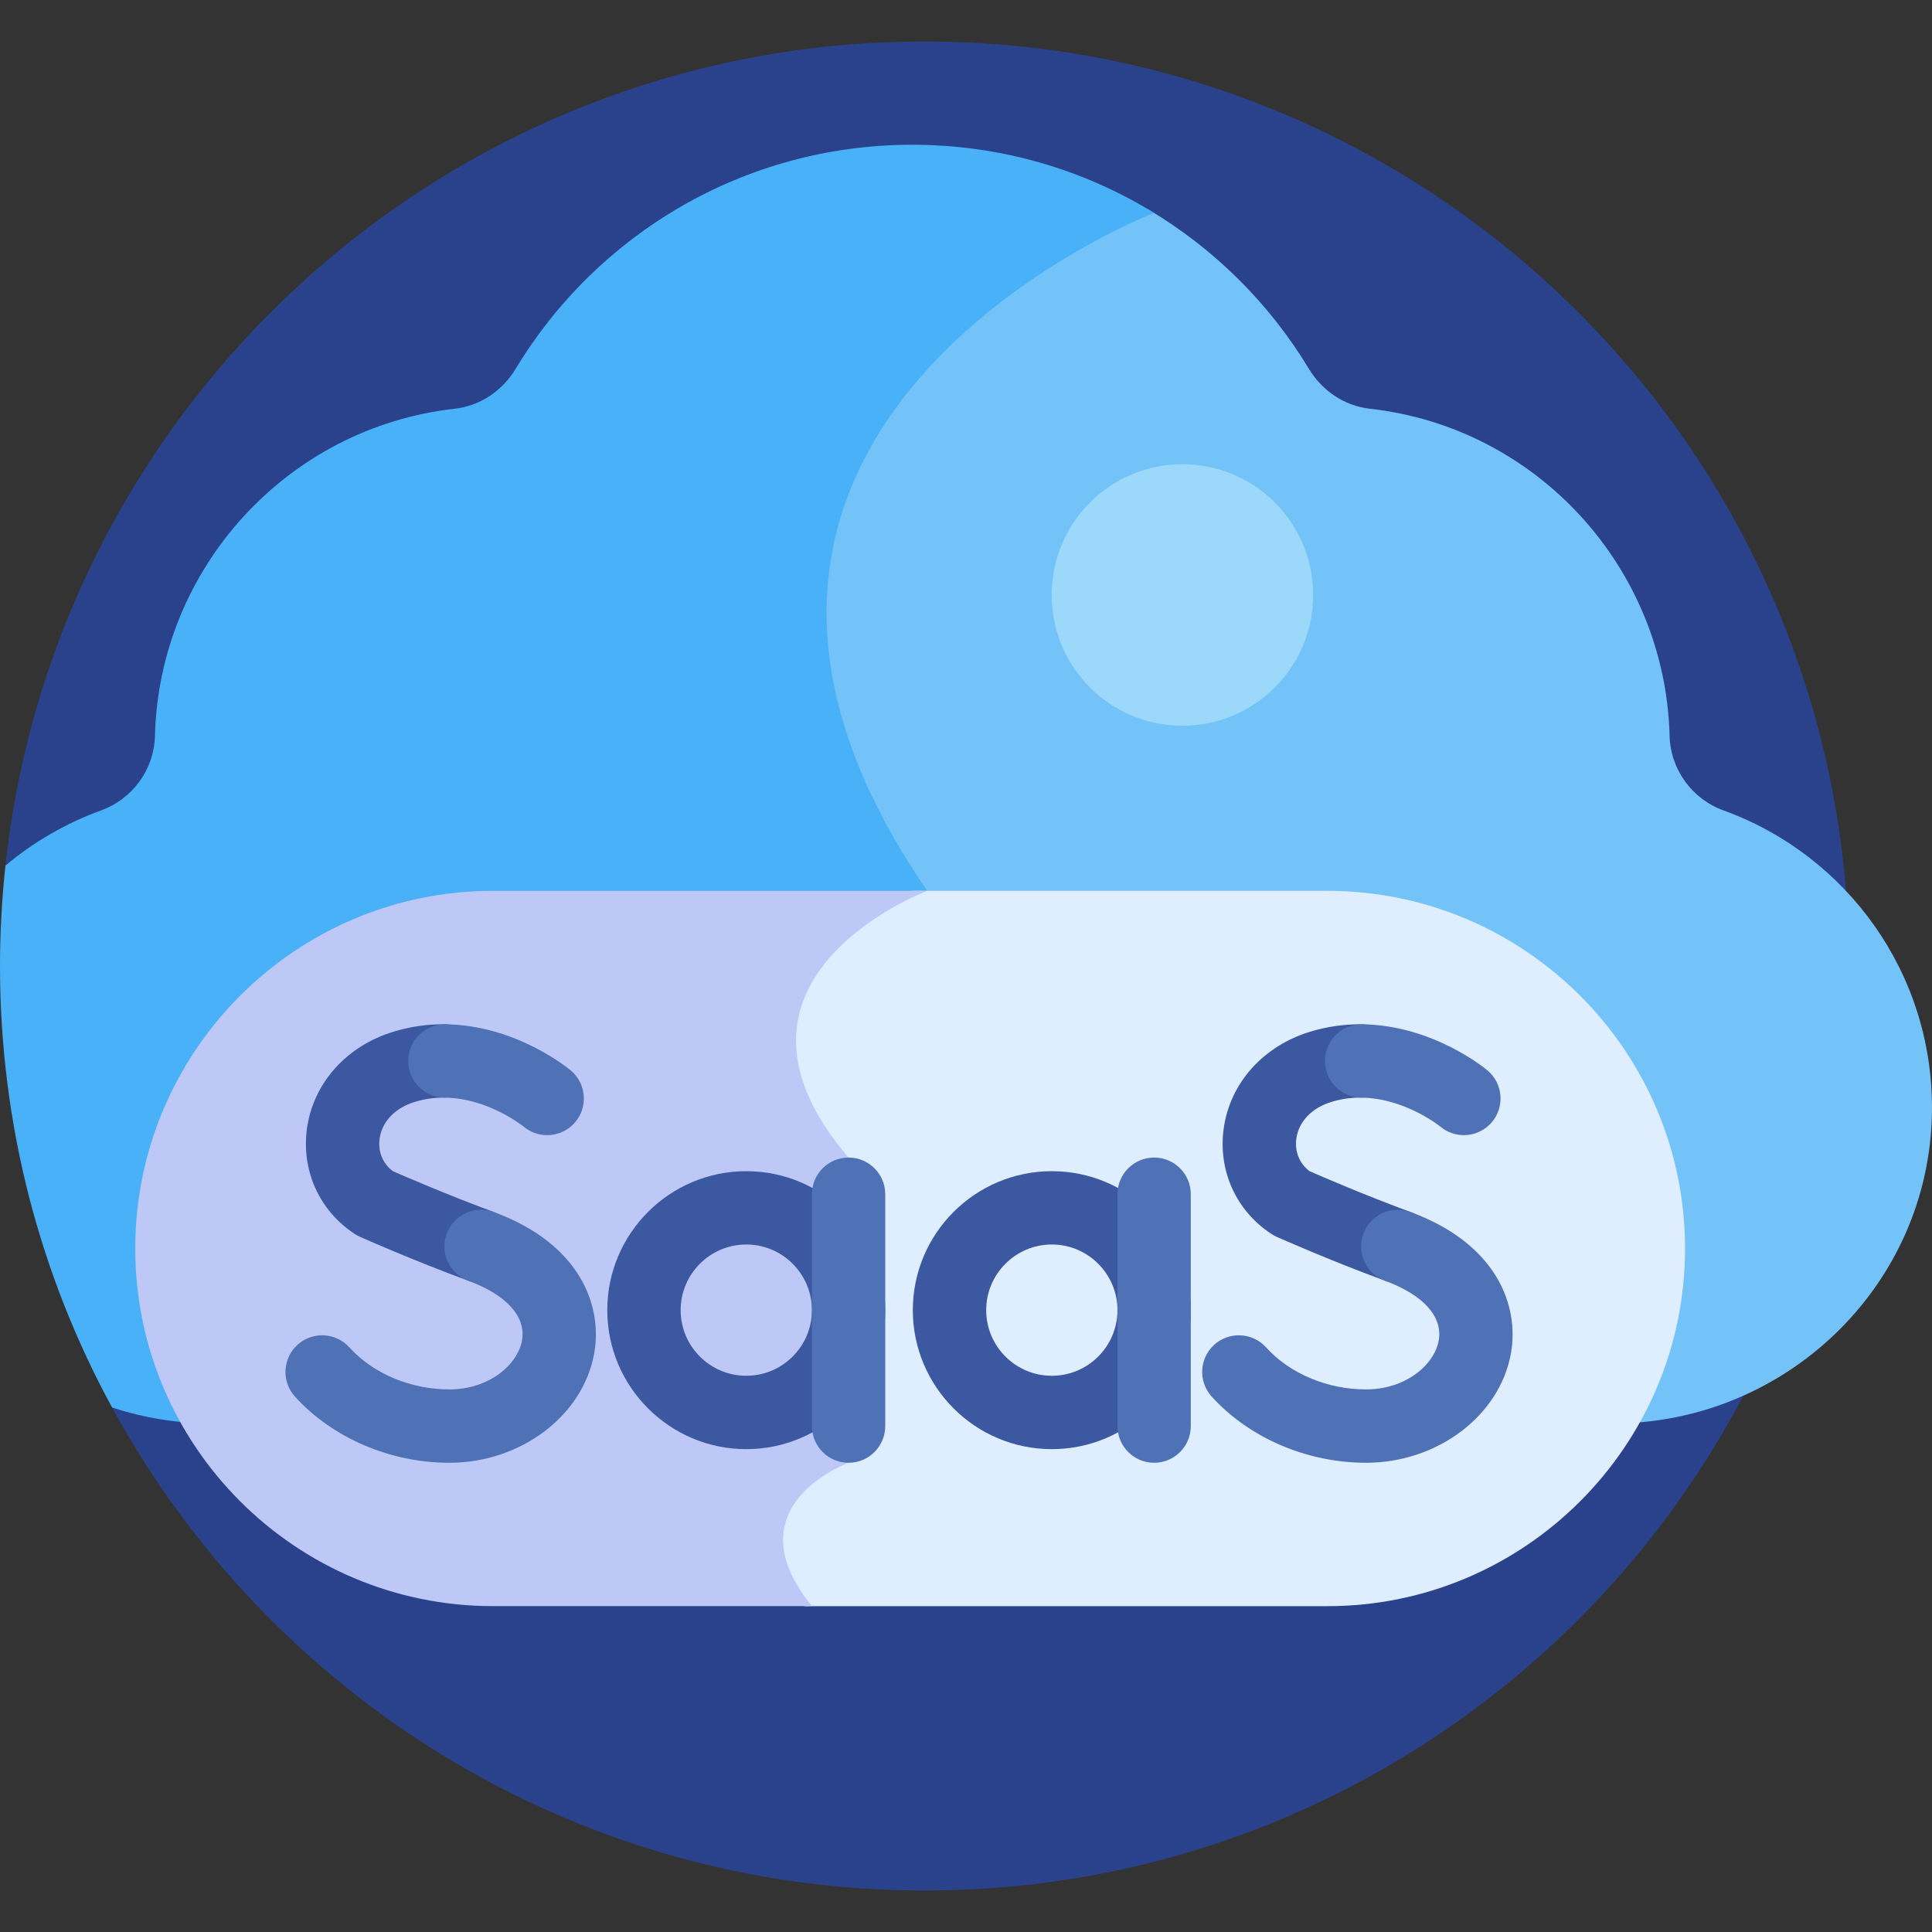 <svg width="40" height="40" viewBox="0 0 40 40" fill="none" xmlns="http://www.w3.org/2000/svg">
<rect x="0" y="0" width="40" height="40" fill="#333333" stroke="none"/>
<g clip-path="url(#clip0_409_95)">
<path d="M19.141 0.859C9.272 0.859 1.149 8.328 0.113 17.922L2.32 29.14C5.564 35.098 11.88 39.141 19.141 39.141C29.712 39.141 38.282 30.571 38.282 20C38.282 9.429 29.712 0.859 19.141 0.859Z" fill="#2A428C"/>
<path d="M35.686 16.78C35.031 16.543 34.585 15.93 34.567 15.234C34.48 11.781 31.846 8.851 28.36 8.462C27.834 8.403 27.374 8.091 27.1 7.637C26.277 6.274 25.128 5.136 23.757 4.326C23.372 4.44 22.004 4.875 20.538 5.686C18.94 6.569 16.892 8.094 16.215 10.339C15.496 12.725 16.433 15.436 19.002 18.398C18.641 18.558 18.297 18.75 17.972 18.974C17.155 19.538 16.626 20.216 16.441 20.935C16.195 21.892 16.535 22.926 17.452 24.009V29.472H33.383C36.977 29.472 39.956 26.605 39.999 23.013C40.034 20.147 38.226 17.699 35.686 16.78Z" fill="#73C3F9"/>
<path d="M17.569 23.966C14.387 20.251 19.197 18.444 19.197 18.444C12.573 8.812 23.855 4.419 23.895 4.408C22.438 3.513 20.723 2.997 18.888 2.997C15.403 2.997 12.353 4.856 10.675 7.637C10.402 8.091 9.941 8.403 9.414 8.462C5.944 8.852 3.294 11.767 3.208 15.235C3.191 15.931 2.744 16.543 2.089 16.78C1.369 17.042 0.7 17.428 0.113 17.921C0.038 18.612 0 19.306 0 20C0 23.31 0.841 26.424 2.32 29.14C2.988 29.36 3.688 29.472 4.392 29.472H17.569V23.966Z" fill="#49B1F7"/>
<path d="M27.482 18.444H18.9C18.577 18.594 18.266 18.771 17.972 18.974C17.155 19.538 16.626 20.216 16.441 20.935C16.195 21.892 16.535 22.926 17.452 24.009V30.205C17.191 30.315 16.364 30.721 16.147 31.501C15.999 32.036 16.172 32.625 16.661 33.254H27.482C31.565 33.254 34.887 29.932 34.887 25.849C34.887 21.766 31.565 18.444 27.482 18.444Z" fill="#DEEEFF"/>
<path d="M19.197 18.444H10.204C6.122 18.444 2.8 21.766 2.8 25.849C2.8 29.932 6.122 33.253 10.204 33.253H16.81C15.115 31.17 17.569 30.285 17.569 30.285V23.966C14.387 20.251 19.197 18.444 19.197 18.444Z" fill="#BEC8F7"/>
<path d="M9.96 26.565C9.871 26.564 9.782 26.549 9.698 26.517C8.531 26.087 7.495 25.626 7.452 25.607C7.415 25.59 7.38 25.571 7.347 25.549C6.611 25.07 6.232 24.228 6.357 23.353C6.492 22.416 7.18 21.651 8.154 21.358C8.499 21.253 8.858 21.202 9.219 21.207C9.638 21.211 9.975 21.555 9.97 21.974C9.966 22.39 9.627 22.725 9.211 22.725C9.201 22.725 9.192 22.725 9.182 22.725C8.981 22.725 8.782 22.754 8.592 22.812C8.184 22.934 7.911 23.218 7.86 23.569C7.821 23.839 7.923 24.09 8.134 24.248C8.374 24.354 9.265 24.739 10.223 25.093C10.617 25.238 10.818 25.675 10.673 26.068C10.619 26.214 10.522 26.339 10.394 26.428C10.267 26.517 10.116 26.564 9.96 26.565Z" fill="#3C58A0"/>
<path d="M11.328 23.502C11.151 23.502 10.979 23.44 10.843 23.327C10.824 23.311 10.103 22.734 9.203 22.725C8.784 22.721 8.447 22.378 8.452 21.959C8.456 21.542 8.795 21.207 9.211 21.207L9.219 21.207C10.682 21.222 11.771 22.123 11.817 22.162C12.138 22.432 12.18 22.911 11.91 23.232C11.839 23.317 11.75 23.385 11.649 23.431C11.549 23.478 11.439 23.502 11.328 23.502Z" fill="#4F71B6"/>
<path d="M28.94 26.565C28.85 26.565 28.761 26.549 28.677 26.517C27.511 26.087 26.475 25.626 26.431 25.607C26.395 25.59 26.36 25.571 26.326 25.549C25.59 25.07 25.211 24.228 25.337 23.353C25.471 22.416 26.16 21.651 27.133 21.358C27.479 21.253 27.838 21.203 28.199 21.207C28.618 21.211 28.955 21.555 28.95 21.974C28.946 22.391 28.607 22.725 28.191 22.725L28.161 22.725C27.96 22.725 27.762 22.754 27.571 22.812C27.164 22.934 26.89 23.218 26.84 23.569C26.801 23.839 26.903 24.09 27.113 24.248C27.354 24.354 28.244 24.739 29.203 25.093C29.596 25.238 29.797 25.675 29.652 26.068C29.539 26.375 29.249 26.565 28.94 26.565Z" fill="#3C58A0"/>
<path d="M30.308 23.502C30.131 23.502 29.959 23.44 29.823 23.327C29.803 23.311 29.082 22.735 28.183 22.725C27.764 22.721 27.427 22.378 27.432 21.958C27.436 21.542 27.775 21.207 28.191 21.207L28.199 21.207C29.662 21.222 30.751 22.123 30.797 22.162C31.117 22.432 31.159 22.911 30.889 23.232C30.818 23.317 30.729 23.385 30.628 23.431C30.528 23.478 30.419 23.502 30.308 23.502Z" fill="#4F71B6"/>
<path d="M15.451 30.003C13.864 30.003 12.573 28.712 12.573 27.125C12.573 25.538 13.864 24.248 15.451 24.248C17.038 24.248 18.328 25.538 18.328 27.125C18.328 28.712 17.038 30.003 15.451 30.003ZM15.451 25.766C14.701 25.766 14.092 26.376 14.092 27.125C14.092 27.875 14.701 28.484 15.451 28.484C16.2 28.484 16.81 27.875 16.81 27.125C16.81 26.376 16.2 25.766 15.451 25.766Z" fill="#3C58A0"/>
<path d="M17.569 30.285C17.149 30.285 16.81 29.945 16.81 29.525V24.725C16.81 24.306 17.149 23.966 17.569 23.966C17.988 23.966 18.328 24.306 18.328 24.725V29.525C18.328 29.945 17.988 30.285 17.569 30.285Z" fill="#4F71B6"/>
<path d="M21.777 30.003C20.19 30.003 18.899 28.712 18.899 27.125C18.899 25.538 20.19 24.248 21.777 24.248C23.364 24.248 24.654 25.538 24.654 27.125C24.654 28.712 23.364 30.003 21.777 30.003ZM21.777 25.766C21.027 25.766 20.418 26.376 20.418 27.125C20.418 27.875 21.027 28.484 21.777 28.484C22.526 28.484 23.136 27.875 23.136 27.125C23.136 26.376 22.526 25.766 21.777 25.766Z" fill="#3C58A0"/>
<path d="M23.895 30.285C23.476 30.285 23.136 29.945 23.136 29.525V24.725C23.136 24.306 23.476 23.966 23.895 23.966C24.314 23.966 24.654 24.306 24.654 24.725V29.525C24.654 29.945 24.314 30.285 23.895 30.285ZM9.304 30.285C8.079 30.285 6.884 29.772 6.107 28.915C5.825 28.604 5.849 28.124 6.16 27.842C6.47 27.561 6.95 27.584 7.232 27.895C7.726 28.441 8.501 28.766 9.304 28.766C10.132 28.766 10.718 28.251 10.807 27.754C10.895 27.261 10.491 26.81 9.697 26.518C9.304 26.372 9.103 25.936 9.248 25.543C9.393 25.149 9.829 24.948 10.223 25.093C12.023 25.757 12.477 27.041 12.302 28.021C12.071 29.311 10.782 30.285 9.304 30.285ZM28.283 30.285C27.059 30.285 25.864 29.772 25.087 28.915C24.805 28.604 24.828 28.124 25.139 27.842C25.45 27.561 25.93 27.584 26.212 27.895C26.706 28.441 27.48 28.766 28.283 28.766C29.111 28.766 29.698 28.251 29.787 27.754C29.875 27.261 29.47 26.81 28.677 26.518C28.284 26.372 28.082 25.936 28.227 25.543C28.373 25.149 28.809 24.948 29.203 25.093C31.002 25.757 31.456 27.041 31.282 28.021C31.051 29.311 29.762 30.285 28.283 30.285Z" fill="#4F71B6"/>
<path d="M26.395 14.233C27.452 13.176 27.452 11.462 26.395 10.404C25.337 9.347 23.623 9.347 22.566 10.404C21.509 11.462 21.509 13.176 22.566 14.233C23.623 15.29 25.337 15.29 26.395 14.233Z" fill="#9BD8F9"/>
</g>
<defs>
<clipPath id="clip0_409_95">
<rect width="40" height="40" fill="white"/>
</clipPath>
</defs>
</svg>
